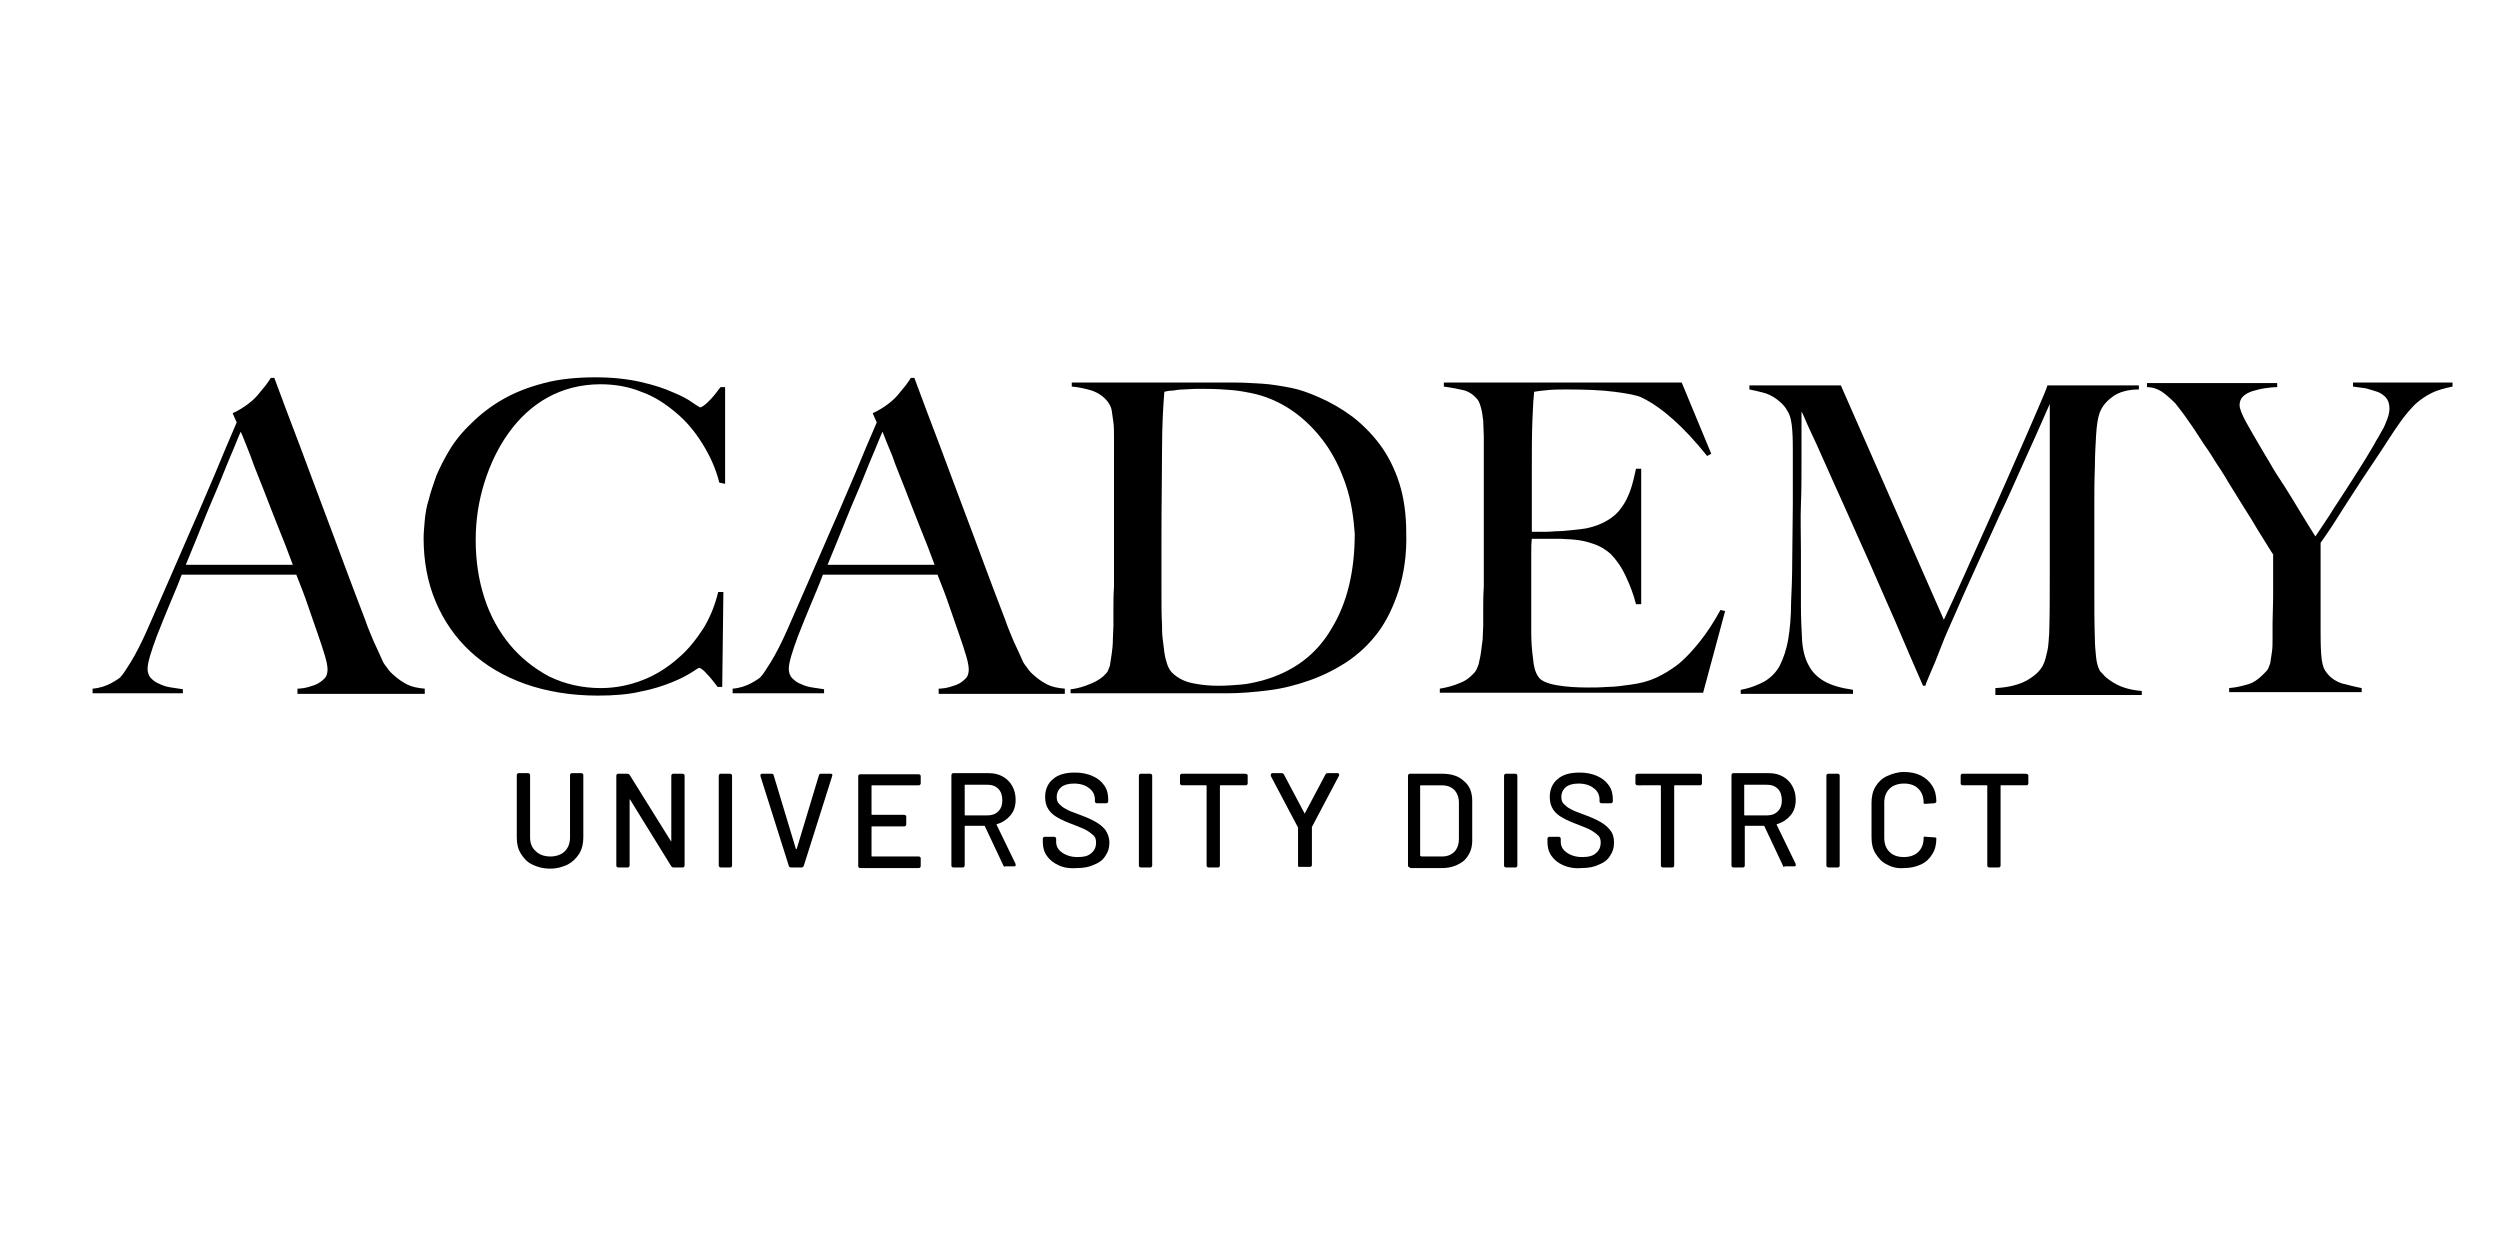 <?xml version="1.0" encoding="utf-8"?>
<!-- Generator: Adobe Illustrator 27.8.0, SVG Export Plug-In . SVG Version: 6.00 Build 0)  -->
<svg version="1.1" id="Layer_1" xmlns="http://www.w3.org/2000/svg" xmlns:xlink="http://www.w3.org/1999/xlink" x="0px" y="0px"
	 viewBox="0 0 432 216" style="enable-background:new 0 0 432 216;" xml:space="preserve">
<g>
	<g>
		<path d="M92,149.4c-0.9-0.4-1.5-1.1-2-1.9c-0.5-0.8-0.7-1.7-0.7-2.8v-10.7c0-0.1,0-0.2,0.1-0.3c0.1-0.1,0.1-0.1,0.3-0.1h1.5
			c0.1,0,0.2,0,0.3,0.1c0.1,0.1,0.1,0.1,0.1,0.3v10.7c0,1,0.3,1.8,1,2.4c0.6,0.6,1.5,0.9,2.5,0.9c1,0,1.9-0.3,2.5-0.9
			c0.6-0.6,0.9-1.4,0.9-2.4v-10.7c0-0.1,0-0.2,0.1-0.3c0.1-0.1,0.1-0.1,0.3-0.1h1.5c0.1,0,0.2,0,0.3,0.1c0.1,0.1,0.1,0.1,0.1,0.3
			v10.7c0,1-0.2,2-0.7,2.8c-0.5,0.8-1.1,1.4-2,1.9c-0.9,0.4-1.8,0.7-3,0.7C93.8,150.1,92.8,149.8,92,149.4z"/>
		<path d="M106.6,149.8c-0.1-0.1-0.1-0.1-0.1-0.3v-15.4c0-0.1,0-0.2,0.1-0.3c0.1-0.1,0.1-0.1,0.3-0.1h1.5c0.2,0,0.3,0.1,0.4,0.2
			l7.1,11.4c0,0,0.1,0.1,0.1,0.1c0,0,0,0,0-0.1v-11.2c0-0.1,0-0.2,0.1-0.3c0.1-0.1,0.1-0.1,0.3-0.1h1.5c0.1,0,0.2,0,0.3,0.1
			c0.1,0.1,0.1,0.1,0.1,0.3v15.4c0,0.1,0,0.2-0.1,0.3c-0.1,0.1-0.1,0.1-0.3,0.1h-1.5c-0.2,0-0.3-0.1-0.4-0.2l-7.1-11.5
			c0,0-0.1-0.1-0.1-0.1c0,0,0,0,0,0.1l0,11.3c0,0.1,0,0.2-0.1,0.3c-0.1,0.1-0.1,0.1-0.3,0.1h-1.5
			C106.7,149.9,106.6,149.8,106.6,149.8z"/>
		<path d="M124.3,149.8c-0.1-0.1-0.1-0.1-0.1-0.3v-15.4c0-0.1,0-0.2,0.1-0.3c0.1-0.1,0.1-0.1,0.3-0.1h1.5c0.1,0,0.2,0,0.3,0.1
			c0.1,0.1,0.1,0.1,0.1,0.3v15.4c0,0.1,0,0.2-0.1,0.3c-0.1,0.1-0.1,0.1-0.3,0.1h-1.5C124.4,149.9,124.3,149.8,124.3,149.8z"/>
		<path d="M136.3,149.6l-4.9-15.5c0,0,0-0.1,0-0.1c0-0.2,0.1-0.3,0.3-0.3h1.6c0.1,0,0.2,0,0.3,0.1c0.1,0.1,0.1,0.1,0.1,0.2l3.8,12.6
			c0,0.1,0,0.1,0.1,0.1c0,0,0.1,0,0.1-0.1l3.8-12.6c0-0.1,0.1-0.2,0.1-0.2c0.1-0.1,0.2-0.1,0.3-0.1h1.6c0.3,0,0.4,0.1,0.3,0.4
			l-4.9,15.5c-0.1,0.2-0.2,0.3-0.4,0.3h-1.7C136.5,149.9,136.3,149.8,136.3,149.6z"/>
		<path d="M159,135.6c-0.1,0.1-0.1,0.1-0.3,0.1h-8c-0.1,0-0.1,0-0.1,0.1v4.9c0,0.1,0,0.1,0.1,0.1h5.5c0.1,0,0.2,0,0.3,0.1
			c0.1,0.1,0.1,0.1,0.1,0.3v1.2c0,0.1,0,0.2-0.1,0.3c-0.1,0.1-0.1,0.1-0.3,0.1h-5.5c-0.1,0-0.1,0-0.1,0.1v5c0,0.1,0,0.1,0.1,0.1h8
			c0.1,0,0.2,0,0.3,0.1c0.1,0.1,0.1,0.1,0.1,0.3v1.2c0,0.1,0,0.2-0.1,0.3c-0.1,0.1-0.1,0.1-0.3,0.1h-10c-0.1,0-0.2,0-0.3-0.1
			c-0.1-0.1-0.1-0.1-0.1-0.3v-15.4c0-0.1,0-0.2,0.1-0.3c0.1-0.1,0.1-0.1,0.3-0.1h10c0.1,0,0.2,0,0.3,0.1c0.1,0.1,0.1,0.1,0.1,0.3
			v1.2C159.1,135.4,159.1,135.5,159,135.6z"/>
		<path d="M173.4,149.6l-3.2-6.8c0-0.1-0.1-0.1-0.1-0.1h-3.3c-0.1,0-0.1,0-0.1,0.1v6.7c0,0.1,0,0.2-0.1,0.3
			c-0.1,0.1-0.1,0.1-0.3,0.1h-1.5c-0.1,0-0.2,0-0.3-0.1c-0.1-0.1-0.1-0.1-0.1-0.3v-15.5c0-0.1,0-0.2,0.1-0.3
			c0.1-0.1,0.1-0.1,0.3-0.1h6.1c0.9,0,1.7,0.2,2.4,0.6c0.7,0.4,1.2,0.9,1.6,1.6c0.4,0.7,0.6,1.5,0.6,2.4c0,1.1-0.3,2-0.9,2.7
			c-0.6,0.7-1.3,1.2-2.3,1.5c-0.1,0-0.1,0.1-0.1,0.1l3.3,6.8l0,0.2c0,0.2-0.1,0.2-0.3,0.2h-1.6C173.6,149.9,173.5,149.8,173.4,149.6
			z M166.7,135.7v5.1c0,0.1,0,0.1,0.1,0.1h3.8c0.8,0,1.4-0.2,1.9-0.7c0.5-0.5,0.7-1.1,0.7-1.9c0-0.8-0.2-1.5-0.7-2
			c-0.5-0.5-1.1-0.7-2-0.7h-3.8C166.7,135.6,166.7,135.7,166.7,135.7z"/>
		<path d="M182.9,149.5c-0.9-0.4-1.5-0.9-2-1.6c-0.5-0.7-0.7-1.5-0.7-2.4V145c0-0.1,0-0.2,0.1-0.3c0.1-0.1,0.1-0.1,0.3-0.1h1.5
			c0.1,0,0.2,0,0.3,0.1c0.1,0.1,0.1,0.1,0.1,0.3v0.4c0,0.8,0.3,1.4,1,1.9c0.7,0.5,1.6,0.8,2.7,0.8c1.1,0,1.9-0.2,2.4-0.7
			c0.5-0.4,0.8-1,0.8-1.8c0-0.5-0.1-0.9-0.4-1.2c-0.3-0.3-0.7-0.6-1.2-0.9c-0.5-0.3-1.3-0.6-2.3-1c-1.1-0.4-2-0.8-2.7-1.2
			c-0.7-0.4-1.2-0.8-1.6-1.4c-0.4-0.6-0.6-1.3-0.6-2.2c0-1.3,0.5-2.4,1.4-3.1c0.9-0.8,2.2-1.1,3.8-1.1c1.1,0,2.1,0.2,3,0.6
			c0.9,0.4,1.5,0.9,2,1.6c0.5,0.7,0.7,1.5,0.7,2.4v0.3c0,0.1,0,0.2-0.1,0.3c-0.1,0.1-0.1,0.1-0.3,0.1h-1.5c-0.1,0-0.2,0-0.3-0.1
			c-0.1-0.1-0.1-0.1-0.1-0.2v-0.3c0-0.8-0.3-1.5-1-2c-0.6-0.5-1.5-0.8-2.6-0.8c-1,0-1.7,0.2-2.2,0.6c-0.5,0.4-0.8,1-0.8,1.7
			c0,0.5,0.1,0.9,0.4,1.2c0.3,0.3,0.6,0.6,1.2,0.9c0.5,0.3,1.3,0.6,2.4,1c1.1,0.4,2,0.8,2.7,1.2c0.7,0.4,1.2,0.8,1.7,1.4
			c0.4,0.6,0.7,1.3,0.7,2.2c0,0.9-0.2,1.6-0.7,2.3c-0.4,0.7-1.1,1.2-1.9,1.5c-0.8,0.4-1.8,0.6-3,0.6
			C184.7,150.1,183.7,149.9,182.9,149.5z"/>
		<path d="M196.9,149.8c-0.1-0.1-0.1-0.1-0.1-0.3v-15.4c0-0.1,0-0.2,0.1-0.3c0.1-0.1,0.1-0.1,0.3-0.1h1.5c0.1,0,0.2,0,0.3,0.1
			c0.1,0.1,0.1,0.1,0.1,0.3v15.4c0,0.1,0,0.2-0.1,0.3c-0.1,0.1-0.1,0.1-0.3,0.1h-1.5C197,149.9,196.9,149.8,196.9,149.8z"/>
		<path d="M215.5,133.8c0.1,0.1,0.1,0.1,0.1,0.3v1.2c0,0.1,0,0.2-0.1,0.3c-0.1,0.1-0.1,0.1-0.3,0.1h-4.3c-0.1,0-0.1,0-0.1,0.1v13.7
			c0,0.1,0,0.2-0.1,0.3c-0.1,0.1-0.1,0.1-0.3,0.1h-1.5c-0.1,0-0.2,0-0.3-0.1c-0.1-0.1-0.1-0.1-0.1-0.3v-13.7c0-0.1,0-0.1-0.1-0.1
			h-4.1c-0.1,0-0.2,0-0.3-0.1c-0.1-0.1-0.1-0.1-0.1-0.3v-1.2c0-0.1,0-0.2,0.1-0.3c0.1-0.1,0.1-0.1,0.3-0.1h10.8
			C215.3,133.7,215.4,133.8,215.5,133.8z"/>
		<path d="M224.4,149.8c-0.1-0.1-0.1-0.1-0.1-0.3v-6.4c0,0,0-0.1,0-0.1l-4.7-8.9c0-0.1,0-0.1,0-0.2c0-0.2,0.1-0.3,0.3-0.3h1.6
			c0.2,0,0.3,0.1,0.4,0.3l3.5,6.6c0,0.1,0.1,0.1,0.1,0l3.5-6.6c0.1-0.2,0.2-0.3,0.4-0.3h1.7c0.2,0,0.3,0.1,0.3,0.2l0,0.2l-4.7,8.9
			c0,0.1,0,0.1,0,0.1v6.4c0,0.1,0,0.2-0.1,0.3c-0.1,0.1-0.1,0.1-0.3,0.1h-1.5C224.6,149.8,224.5,149.8,224.4,149.8z"/>
		<path d="M243.4,149.8c-0.1-0.1-0.1-0.1-0.1-0.3v-15.4c0-0.1,0-0.2,0.1-0.3c0.1-0.1,0.1-0.1,0.3-0.1h5.5c1.6,0,2.9,0.4,3.8,1.3
			c1,0.8,1.4,2,1.4,3.4v6.9c0,1.4-0.5,2.5-1.4,3.4c-1,0.8-2.2,1.3-3.8,1.3h-5.5C243.6,149.9,243.5,149.8,243.4,149.8z M245.6,148
			h3.6c0.9,0,1.6-0.3,2.1-0.8c0.5-0.5,0.8-1.3,0.8-2.2v-6.3c0-0.9-0.3-1.7-0.8-2.2c-0.5-0.5-1.2-0.8-2.2-0.8h-3.6
			c-0.1,0-0.1,0-0.1,0.1v12.1C245.5,147.9,245.6,148,245.6,148z"/>
		<path d="M260,149.8c-0.1-0.1-0.1-0.1-0.1-0.3v-15.4c0-0.1,0-0.2,0.1-0.3c0.1-0.1,0.1-0.1,0.3-0.1h1.5c0.1,0,0.2,0,0.3,0.1
			c0.1,0.1,0.1,0.1,0.1,0.3v15.4c0,0.1,0,0.2-0.1,0.3c-0.1,0.1-0.1,0.1-0.3,0.1h-1.5C260.1,149.9,260,149.8,260,149.8z"/>
		<path d="M270.1,149.5c-0.9-0.4-1.5-0.9-2-1.6c-0.5-0.7-0.7-1.5-0.7-2.4V145c0-0.1,0-0.2,0.1-0.3c0.1-0.1,0.1-0.1,0.3-0.1h1.5
			c0.1,0,0.2,0,0.3,0.1c0.1,0.1,0.1,0.1,0.1,0.3v0.4c0,0.8,0.3,1.4,1,1.9c0.7,0.5,1.6,0.8,2.7,0.8c1.1,0,1.9-0.2,2.4-0.7
			c0.5-0.4,0.8-1,0.8-1.8c0-0.5-0.1-0.9-0.4-1.2c-0.3-0.3-0.7-0.6-1.2-0.9c-0.5-0.3-1.3-0.6-2.3-1c-1.1-0.4-2-0.8-2.7-1.2
			c-0.7-0.4-1.2-0.8-1.6-1.4s-0.6-1.3-0.6-2.2c0-1.3,0.5-2.4,1.4-3.1c0.9-0.8,2.2-1.1,3.8-1.1c1.1,0,2.1,0.2,3,0.6
			c0.9,0.4,1.5,0.9,2,1.6c0.5,0.7,0.7,1.5,0.7,2.4v0.3c0,0.1,0,0.2-0.1,0.3c-0.1,0.1-0.1,0.1-0.3,0.1h-1.5c-0.1,0-0.2,0-0.3-0.1
			c-0.1-0.1-0.1-0.1-0.1-0.2v-0.3c0-0.8-0.3-1.5-1-2c-0.6-0.5-1.5-0.8-2.6-0.8c-1,0-1.7,0.2-2.2,0.6c-0.5,0.4-0.8,1-0.8,1.7
			c0,0.5,0.1,0.9,0.4,1.2c0.3,0.3,0.6,0.6,1.2,0.9c0.5,0.3,1.3,0.6,2.4,1c1.1,0.4,2,0.8,2.7,1.2c0.7,0.4,1.2,0.8,1.7,1.4
			s0.7,1.3,0.7,2.2c0,0.9-0.2,1.6-0.7,2.3c-0.4,0.7-1.1,1.2-1.9,1.5c-0.8,0.4-1.8,0.6-3,0.6C272,150.1,271,149.9,270.1,149.5z"/>
		<path d="M294,133.8c0.1,0.1,0.1,0.1,0.1,0.3v1.2c0,0.1,0,0.2-0.1,0.3c-0.1,0.1-0.1,0.1-0.3,0.1h-4.3c-0.1,0-0.1,0-0.1,0.1v13.7
			c0,0.1,0,0.2-0.1,0.3c-0.1,0.1-0.1,0.1-0.3,0.1h-1.5c-0.1,0-0.2,0-0.3-0.1c-0.1-0.1-0.1-0.1-0.1-0.3v-13.7c0-0.1,0-0.1-0.1-0.1
			H283c-0.1,0-0.2,0-0.3-0.1c-0.1-0.1-0.1-0.1-0.1-0.3v-1.2c0-0.1,0-0.2,0.1-0.3c0.1-0.1,0.1-0.1,0.3-0.1h10.8
			C293.9,133.7,294,133.8,294,133.8z"/>
		<path d="M308.1,149.6l-3.2-6.8c0-0.1-0.1-0.1-0.1-0.1h-3.2c-0.1,0-0.1,0-0.1,0.1v6.7c0,0.1,0,0.2-0.1,0.3
			c-0.1,0.1-0.1,0.1-0.3,0.1h-1.5c-0.1,0-0.2,0-0.3-0.1c-0.1-0.1-0.1-0.1-0.1-0.3v-15.5c0-0.1,0-0.2,0.1-0.3
			c0.1-0.1,0.1-0.1,0.3-0.1h6.1c0.9,0,1.7,0.2,2.4,0.6c0.7,0.4,1.2,0.9,1.6,1.6c0.4,0.7,0.6,1.5,0.6,2.4c0,1.1-0.3,2-0.9,2.7
			c-0.6,0.7-1.3,1.2-2.3,1.5c-0.1,0-0.1,0.1-0.1,0.1l3.3,6.8l0,0.2c0,0.2-0.1,0.2-0.3,0.2h-1.6C308.3,149.9,308.1,149.8,308.1,149.6
			z M301.4,135.7v5.1c0,0.1,0,0.1,0.1,0.1h3.8c0.8,0,1.4-0.2,1.9-0.7c0.5-0.5,0.7-1.1,0.7-1.9c0-0.8-0.2-1.5-0.7-2
			c-0.5-0.5-1.1-0.7-2-0.7h-3.8C301.4,135.6,301.4,135.7,301.4,135.7z"/>
		<path d="M315.7,149.8c-0.1-0.1-0.1-0.1-0.1-0.3v-15.4c0-0.1,0-0.2,0.1-0.3c0.1-0.1,0.1-0.1,0.3-0.1h1.5c0.1,0,0.2,0,0.3,0.1
			c0.1,0.1,0.1,0.1,0.1,0.3v15.4c0,0.1,0,0.2-0.1,0.3c-0.1,0.1-0.1,0.1-0.3,0.1h-1.5C315.8,149.9,315.8,149.8,315.7,149.8z"/>
		<path d="M326.1,149.4c-0.9-0.4-1.5-1.1-2-1.9c-0.5-0.8-0.7-1.7-0.7-2.8v-6c0-1,0.2-2,0.7-2.8c0.5-0.8,1.1-1.4,2-1.8
			c0.9-0.4,1.8-0.7,2.9-0.7c1.1,0,2.1,0.2,2.9,0.6s1.5,1,2,1.8c0.5,0.8,0.7,1.7,0.7,2.7c0,0.2-0.1,0.2-0.3,0.3l-1.5,0.1h-0.1
			c-0.1,0-0.1,0-0.2,0c0,0-0.1-0.1-0.1-0.1v-0.1c0-1-0.3-1.8-0.9-2.4c-0.6-0.6-1.4-0.9-2.5-0.9c-1,0-1.9,0.3-2.5,0.9
			c-0.6,0.6-0.9,1.4-0.9,2.4v6.1c0,1,0.3,1.8,0.9,2.4c0.6,0.6,1.4,0.9,2.5,0.9c1,0,1.9-0.3,2.5-0.9c0.6-0.6,0.9-1.4,0.9-2.4
			c0-0.1,0-0.2,0.1-0.2c0.1,0,0.1-0.1,0.3,0l1.5,0.1c0.2,0,0.3,0.1,0.3,0.1v0.1c0,1-0.2,1.9-0.7,2.7c-0.5,0.8-1.1,1.4-2,1.8
			s-1.8,0.6-2.9,0.6C328,150.1,327,149.9,326.1,149.4z"/>
		<path d="M350.4,133.8c0.1,0.1,0.1,0.1,0.1,0.3v1.2c0,0.1,0,0.2-0.1,0.3c-0.1,0.1-0.1,0.1-0.3,0.1h-4.3c-0.1,0-0.1,0-0.1,0.1v13.7
			c0,0.1,0,0.2-0.1,0.3c-0.1,0.1-0.1,0.1-0.3,0.1h-1.5c-0.1,0-0.2,0-0.3-0.1c-0.1-0.1-0.1-0.1-0.1-0.3v-13.7c0-0.1,0-0.1-0.1-0.1
			h-4.1c-0.1,0-0.2,0-0.3-0.1c-0.1-0.1-0.1-0.1-0.1-0.3v-1.2c0-0.1,0-0.2,0.1-0.3c0.1-0.1,0.1-0.1,0.3-0.1h10.8
			C350.2,133.7,350.3,133.8,350.4,133.8z"/>
	</g>
	<g>
		<g>
			<path d="M51.4,119.7v-0.7c0.1,0,0.5,0,1.1-0.1c0.6-0.1,1.2-0.3,1.8-0.5c0.6-0.2,1.2-0.6,1.6-1c0.5-0.4,0.7-1,0.7-1.7
				c0-0.4-0.1-1.2-0.4-2.2c-0.3-1-0.7-2.3-1.2-3.7c-0.5-1.5-1.1-3.1-1.7-4.9c-0.6-1.8-1.3-3.6-2.1-5.6H31.4
				c-0.7,1.9-1.5,3.7-2.2,5.4c-0.7,1.7-1.4,3.4-2.1,5.2c-1,2.7-1.6,4.6-1.6,5.7c0,0.6,0.2,1.2,0.6,1.6c0.4,0.4,0.9,0.8,1.5,1
				c0.6,0.3,1.3,0.5,2,0.6c0.7,0.1,1.4,0.2,2,0.3v0.7H16v-0.8c1.3-0.1,2.4-0.5,3.3-1c0.9-0.5,1.5-0.9,1.6-1.1
				c0.3-0.3,0.9-1.2,1.7-2.5c0.8-1.3,1.8-3.2,2.9-5.7c1-2.3,2.2-5,3.5-8c1.3-3,2.6-6,4-9.2c1.4-3.1,2.7-6.3,4.1-9.5
				c1.3-3.2,2.6-6.2,3.8-9l-0.7-1.6c0.9-0.4,1.7-0.9,2.4-1.4c0.7-0.5,1.4-1.1,1.9-1.7c0.5-0.6,1-1.2,1.4-1.7c0.4-0.5,0.7-1,0.9-1.3
				h0.6c1.5,4.1,3,8,4.4,11.7c1.4,3.7,2.7,7.3,4,10.7s2.5,6.7,3.7,9.9c1.2,3.2,2.4,6.4,3.6,9.5c0.5,1.5,1.1,2.8,1.5,3.8
				c0.5,1,1,2.2,1.6,3.5c0.1,0.2,0.3,0.5,0.7,1c0.3,0.5,0.8,1,1.4,1.5c0.6,0.5,1.3,1,2.1,1.4c0.8,0.4,1.8,0.6,3,0.7v0.9H51.4z
				 M41.6,74.6c-0.3,0.6-0.7,1.7-1.3,3.1c-0.6,1.4-1.3,3.1-2.1,5.1c-0.8,2-1.8,4.2-2.8,6.7c-1,2.5-2.1,5.2-3.3,8.1h18.5
				c-0.8-2.2-1.7-4.5-2.6-6.7c-0.9-2.2-1.7-4.4-2.5-6.4c-0.8-2.1-1.6-3.9-2.2-5.7C42.6,77.1,42.1,75.7,41.6,74.6z"/>
			<path d="M124.3,83.4c-0.6-2.4-1.6-4.6-2.9-6.7c-1.3-2.1-2.8-3.9-4.6-5.4c-1.8-1.5-3.7-2.8-6-3.6c-2.2-0.9-4.6-1.3-7-1.3
				c-3.4,0-6.5,0.8-9.2,2.3c-2.7,1.5-4.9,3.6-6.7,6.1c-1.8,2.5-3.2,5.4-4.2,8.6c-1,3.2-1.5,6.5-1.5,9.9c0,3.6,0.5,6.9,1.5,10
				c1,3.1,2.5,5.8,4.4,8.1c1.9,2.3,4.2,4.1,6.8,5.5c2.7,1.3,5.7,2,8.9,2c2.6,0,5-0.5,7.3-1.4c2.3-0.9,4.3-2.2,6-3.7
				c1.8-1.5,3.2-3.3,4.5-5.3c1.2-2,2-4.1,2.5-6.2h0.9l-0.2,16.4H124c-0.6-0.8-1.2-1.6-1.9-2.3c-0.6-0.7-1.1-1-1.3-1
				c-0.1,0-0.5,0.3-1.3,0.8c-0.8,0.5-1.9,1.1-3.4,1.7c-1.5,0.6-3.3,1.2-5.4,1.6c-2.1,0.5-4.6,0.7-7.4,0.7c-4.6,0-8.8-0.7-12.5-2
				c-3.7-1.3-6.9-3.2-9.5-5.6c-2.6-2.4-4.6-5.3-6-8.6c-1.4-3.3-2.1-7-2.1-11c0-0.9,0.1-1.9,0.2-3.1c0.1-1.1,0.3-2.4,0.7-3.6
				c0.3-1.3,0.8-2.6,1.3-4.1c0.6-1.4,1.3-2.8,2.2-4.3c1-1.7,2.3-3.3,3.9-4.8c1.5-1.5,3.3-2.9,5.4-4.1c2.1-1.2,4.4-2.1,7.1-2.8
				c2.6-0.7,5.6-1,8.9-1c3,0,5.6,0.3,7.8,0.8c2.2,0.5,4.1,1.1,5.6,1.8c1.5,0.6,2.6,1.2,3.4,1.8c0.8,0.5,1.2,0.8,1.3,0.8
				c0.1,0,0.3-0.1,0.6-0.3c0.3-0.2,0.6-0.5,0.9-0.8c0.3-0.3,0.7-0.7,1-1.1c0.3-0.4,0.7-0.9,1-1.3h0.8v16.7L124.3,83.4z"/>
			<path d="M162.2,119.7v-0.7c0.1,0,0.5,0,1.1-0.1c0.6-0.1,1.2-0.3,1.8-0.5c0.6-0.2,1.2-0.6,1.6-1c0.5-0.4,0.7-1,0.7-1.7
				c0-0.4-0.1-1.2-0.4-2.2c-0.3-1-0.7-2.3-1.2-3.7c-0.5-1.5-1.1-3.1-1.7-4.9c-0.6-1.8-1.3-3.6-2.1-5.6h-19.8
				c-0.7,1.9-1.5,3.7-2.2,5.4c-0.7,1.7-1.4,3.4-2.1,5.2c-1,2.7-1.6,4.6-1.6,5.7c0,0.6,0.2,1.2,0.6,1.6c0.4,0.4,0.9,0.8,1.5,1
				c0.6,0.3,1.3,0.5,2,0.6c0.7,0.1,1.4,0.2,2,0.3v0.7h-15.8v-0.8c1.3-0.1,2.4-0.5,3.3-1c0.9-0.5,1.5-0.9,1.6-1.1
				c0.3-0.3,0.9-1.2,1.7-2.5c0.8-1.3,1.8-3.2,2.9-5.7c1-2.3,2.2-5,3.5-8c1.3-3,2.6-6,4-9.2c1.4-3.1,2.7-6.3,4.1-9.5
				c1.3-3.2,2.6-6.2,3.8-9l-0.7-1.6c0.9-0.4,1.7-0.9,2.4-1.4c0.7-0.5,1.4-1.1,1.9-1.7c0.5-0.6,1-1.2,1.4-1.7c0.4-0.5,0.7-1,0.9-1.3
				h0.6c1.5,4.1,3,8,4.4,11.7c1.4,3.7,2.7,7.3,4,10.7c1.3,3.4,2.5,6.7,3.7,9.9c1.2,3.2,2.4,6.4,3.6,9.5c0.5,1.5,1.1,2.8,1.5,3.8
				c0.5,1,1,2.2,1.6,3.5c0.1,0.2,0.3,0.5,0.7,1c0.3,0.5,0.8,1,1.4,1.5c0.6,0.5,1.3,1,2.1,1.4c0.8,0.4,1.8,0.6,3,0.7v0.9H162.2z
				 M152.5,74.6c-0.3,0.6-0.7,1.7-1.3,3.1c-0.6,1.4-1.3,3.1-2.1,5.1c-0.8,2-1.8,4.2-2.8,6.7c-1,2.5-2.1,5.2-3.3,8.1h18.5
				c-0.8-2.2-1.7-4.5-2.6-6.7c-0.9-2.2-1.7-4.4-2.5-6.4c-0.8-2.1-1.6-3.9-2.2-5.7C153.5,77.1,152.9,75.7,152.5,74.6z"/>
			<path d="M241.7,102c-0.9,2.8-2.1,5.3-3.6,7.3c-1.5,2-3.3,3.7-5.4,5.1c-2,1.3-4.2,2.4-6.5,3.2c-2.3,0.8-4.6,1.4-7.1,1.7
				c-2.4,0.3-4.8,0.5-7.1,0.5H185v-0.7c1.2-0.1,2.4-0.5,3.6-1c1.2-0.5,2-1.1,2.6-1.8c0.2-0.2,0.4-0.7,0.6-1.3c0.1-0.6,0.2-1.3,0.3-2
				c0.1-0.7,0.2-1.5,0.2-2.4c0-0.8,0.1-1.7,0.1-2.5c0-0.7,0-1.6,0-2.8c0-1.2,0-2.5,0.1-3.9c0-1.4,0-2.9,0-4.4c0-1.5,0-3,0-4.3V78.2
				c0-0.9,0-1.8,0-2.7c0-0.9,0-1.7-0.1-2.5c-0.1-0.8-0.2-1.5-0.3-2.1c-0.1-0.6-0.4-1.1-0.7-1.5c-0.7-0.9-1.6-1.5-2.7-1.9
				c-1-0.3-2.2-0.6-3.5-0.7v-0.7c2.1,0,5.1,0,9,0c3.9,0,8.7,0,14.2,0c1.6,0,3.2,0,4.8,0c1.6,0,3.3,0.1,4.9,0.2
				c1.6,0.1,3.3,0.4,4.9,0.7c1.6,0.3,3.2,0.9,4.8,1.6c2.1,0.9,4,2,5.9,3.4c1.8,1.4,3.4,3,4.8,4.9c1.4,1.9,2.5,4.1,3.3,6.6
				c0.8,2.5,1.2,5.4,1.2,8.6C243.1,95.9,242.6,99.1,241.7,102z M232.6,83.9c-0.9-2.7-2.1-5.2-3.7-7.4c-1.6-2.2-3.5-4.1-5.7-5.6
				c-2.2-1.5-4.6-2.5-7.1-3c-1-0.2-2.1-0.4-3.3-0.5c-1.2-0.1-2.7-0.2-4.4-0.2c-0.6,0-1.2,0-1.9,0c-0.7,0-1.4,0.1-2,0.1
				s-1.3,0.1-1.9,0.2c-0.6,0-1,0.1-1.4,0.2c-0.2,2.4-0.4,5.8-0.4,10c0,4.3-0.1,9.3-0.1,15.3c0,3.2,0,6.1,0,8.7c0,2.6,0,4.7,0.1,6.3
				c0,0.7,0,1.5,0.1,2.3c0.1,0.8,0.2,1.6,0.3,2.4c0.1,0.8,0.3,1.5,0.5,2.1c0.2,0.6,0.5,1.1,0.8,1.4c1,1,2.2,1.6,3.8,1.9
				c1.5,0.3,2.9,0.4,4.3,0.4c1.2,0,2.5-0.1,3.8-0.2c1.3-0.1,2.5-0.4,3.7-0.7c5.4-1.5,9.4-4.5,12-9c2.7-4.4,4-9.9,4-16.4
				C233.9,89.4,233.5,86.6,232.6,83.9z"/>
			<path d="M294.3,119.7h-45.5v-0.7c1.2-0.2,2.4-0.5,3.5-1c1.1-0.4,1.9-1.1,2.6-1.9c0.2-0.3,0.4-0.7,0.6-1.3c0.1-0.6,0.3-1.2,0.4-2
				s0.2-1.5,0.3-2.3c0-0.8,0.1-1.6,0.1-2.4c0-0.7,0-1.6,0-2.8c0-1.2,0-2.5,0.1-3.9c0-1.4,0-2.9,0-4.4c0-1.5,0-3,0-4.3V78.2
				c0-0.9,0-1.8,0-2.8c0-0.9-0.1-1.8-0.1-2.7c-0.1-0.8-0.2-1.6-0.4-2.3c-0.2-0.7-0.4-1.2-0.7-1.5c-0.7-0.8-1.5-1.3-2.4-1.5
				c-0.8-0.2-1.9-0.4-3.3-0.6v-0.7h41.1l5.1,12.3l-0.7,0.4c-4-5-7.8-8.4-11.3-10.1c-0.8-0.4-2.4-0.7-4.7-1c-2.3-0.3-5.1-0.4-8.3-0.4
				c-1,0-2.1,0-3.2,0.1c-1.1,0.1-1.9,0.2-2.4,0.3c-0.1,0.8-0.2,2.4-0.3,4.9c-0.1,2.5-0.1,5.4-0.1,8.6c0,1.9,0,3.5,0,4.8
				c0,1.3,0,2.3,0,3.2c0,0.8,0,1.5,0,1.9c0,0.4,0,0.7,0,0.8c0.2,0,0.7,0,1.5,0c0.7,0,1.6,0,2.6-0.1c1,0,1.9-0.1,2.9-0.2
				c1-0.1,1.8-0.2,2.4-0.3c1.5-0.3,2.7-0.8,3.7-1.4c1-0.6,1.8-1.3,2.4-2.2c0.6-0.8,1.1-1.8,1.5-2.9c0.4-1.1,0.7-2.4,1-3.8h0.9v23.4
				h-0.9c-0.4-1.6-1-3.2-1.8-4.9c-0.8-1.7-1.7-2.9-2.6-3.8c-0.8-0.7-1.7-1.3-2.9-1.7c-1.1-0.4-2.4-0.7-3.9-0.8
				c-0.7,0-1.4-0.1-1.9-0.1c-0.5,0-1,0-1.5,0c-0.4,0-0.9,0-1.5,0c-0.5,0-1.1,0-1.9,0c-0.1,0.7-0.1,1.7-0.1,3.1s0,2.7,0,4.2
				c0,0.6,0,1.4,0,2.2c0,0.8,0,1.7,0,2.5c0,0.8,0,1.6,0,2.3c0,0.7,0,1.3,0,1.8c0,1.6,0.1,3.1,0.3,4.5c0.1,1.4,0.4,2.5,0.9,3.2
				c0.4,0.7,1.5,1.2,3.2,1.5c1.7,0.3,3.5,0.4,5.5,0.4c0.8,0,1.9,0,3.2-0.1c1.3,0,2.7-0.2,4.1-0.4c1.6-0.2,3.1-0.6,4.4-1.2
				c1.3-0.6,2.6-1.4,3.9-2.4c1.2-1,2.4-2.3,3.6-3.8c1.2-1.5,2.4-3.3,3.6-5.5l0.8,0.2L294.3,119.7z"/>
			<path d="M344.8,119.7v-0.8c2.1-0.1,3.9-0.5,5.4-1.3c1.4-0.8,2.4-1.7,2.9-2.8c0.3-0.6,0.5-1.5,0.7-2.4s0.2-1.9,0.3-2.9
				c0.1-3.3,0.1-6.4,0.1-9.4s0-6,0-9.2V69.8c-1.6,3.7-3.1,7-4.5,10.1c-1.4,3.1-2.7,6.1-4.1,9c-1.3,2.9-2.7,5.9-4.1,9
				c-1.4,3.1-2.9,6.4-4.5,10.1c-0.2,0.5-0.6,1.3-1,2.3c-0.4,1.1-0.9,2.2-1.3,3.3c-0.4,1.1-0.9,2.1-1.3,3.1c-0.4,0.9-0.6,1.5-0.7,1.8
				h-0.4c-1.6-3.7-3.2-7.3-4.7-10.9c-1.6-3.6-3.1-7.1-4.6-10.5c-1.5-3.3-2.9-6.5-4.2-9.4c-1.3-2.9-2.5-5.5-3.5-7.8
				c-1-2.3-1.9-4.2-2.6-5.7c-0.7-1.5-1.1-2.6-1.4-3.1c0,3.3,0,6.2,0,8.7c0,2.5,0,5-0.1,7.4s0,5,0,7.8c0,2.7,0,5.9,0,9.5
				c0,2.3,0.1,4.4,0.2,6.1c0.1,1.7,0.5,3.2,1.1,4.3c0.6,1.2,1.5,2.1,2.7,2.8c1.2,0.7,2.9,1.2,5,1.5v0.7h-19.4v-0.7
				c1.7-0.3,3.1-0.9,4.2-1.5c1.1-0.7,2-1.6,2.6-2.8c0.6-1.2,1.1-2.7,1.4-4.4c0.3-1.8,0.5-3.9,0.5-6.4c0.1-2.1,0.2-4.6,0.2-7.6
				c0-2.9,0.1-6,0.1-9.3c0-1.4,0-2.7,0-3.6c0-1,0-1.9,0-2.8c0-0.9,0-1.9,0-2.9c0-1,0-2.2-0.1-3.6c-0.1-1.4-0.3-2.5-0.9-3.4
				c-0.5-0.9-1.2-1.5-1.9-2c-0.7-0.5-1.5-0.9-2.4-1.1c-0.8-0.2-1.6-0.4-2.2-0.5v-0.7h15.8l17.8,40.5c2.2-4.7,4.3-9.4,6.4-14.1
				c2.1-4.7,4-8.9,5.6-12.6c1.7-3.8,3-6.9,4.1-9.4c1.1-2.5,1.7-4,1.8-4.4h15.8v0.7c-2,0-3.6,0.5-4.6,1.3c-1.1,0.8-1.8,1.7-2.2,2.8
				c-0.3,0.8-0.5,2.2-0.6,3.9c-0.1,1.8-0.2,3.5-0.2,5.3c-0.1,2.4-0.1,4.7-0.1,6.9c0,2.2,0,4.5,0,6.8c0,2.7,0,5.4,0,8
				c0,2.6,0,5.4,0.1,8.3c0,0.9,0.1,1.9,0.2,2.9c0.1,1,0.3,1.7,0.6,2.3c0,0.1,0.2,0.3,0.6,0.7c0.3,0.4,0.8,0.8,1.4,1.2
				c0.6,0.4,1.3,0.8,2.2,1.1c0.9,0.3,1.9,0.5,3.1,0.6v0.7H344.8z"/>
			<path d="M420.2,67.9c-1,0.5-1.9,1.1-2.8,1.9c-0.8,0.8-1.6,1.7-2.4,2.8c-0.8,1.1-1.6,2.3-2.5,3.7c-0.6,0.9-1.4,2.2-2.5,3.8
				c-1.1,1.6-2.2,3.3-3.3,5c-1.1,1.7-2.2,3.4-3.2,5c-1,1.6-1.9,2.8-2.5,3.7v15c0,1.4,0,2.8,0.1,4.2c0.1,1.4,0.3,2.3,0.7,2.9
				c0.7,1.1,1.7,1.8,2.9,2.2c1.2,0.3,2.3,0.6,3.4,0.8v0.7h-22.9v-0.7c1.3-0.1,2.4-0.4,3.4-0.7c1-0.3,2-1.1,3.1-2.3
				c0.2-0.2,0.4-0.7,0.6-1.3c0.1-0.6,0.2-1.3,0.3-2c0.1-0.7,0.1-1.5,0.1-2.4c0-0.8,0-1.7,0-2.5c0-1.4,0.1-3,0.1-4.9c0-1.9,0-4.2,0-7
				c-0.1-0.1-0.4-0.6-0.9-1.4c-0.5-0.8-1.1-1.8-1.8-2.9c-0.7-1.2-1.5-2.5-2.4-3.9c-0.9-1.4-1.7-2.8-2.6-4.2
				c-0.8-1.4-1.6-2.6-2.4-3.8c-0.7-1.2-1.4-2.2-1.9-2.9c-0.9-1.4-1.8-2.8-2.6-3.9c-0.8-1.2-1.6-2.2-2.3-3.1c-0.8-0.8-1.6-1.5-2.3-2
				c-0.8-0.5-1.6-0.8-2.6-0.8v-0.7h22.5v0.7c-0.7,0-1.5,0.1-2.2,0.2c-0.7,0.1-1.4,0.3-2.1,0.5c-0.6,0.2-1.2,0.5-1.6,0.9
				c-0.4,0.4-0.6,0.9-0.6,1.5c0,0.6,0.4,1.6,1.1,2.9c0.7,1.3,1.5,2.6,2.3,4c0.5,0.9,1.2,2,1.9,3.2c0.7,1.3,1.6,2.6,2.5,4
				c0.9,1.4,1.8,2.9,2.7,4.4c0.9,1.5,1.8,2.9,2.6,4.2c0.6-0.9,1.4-2.1,2.4-3.6c0.9-1.5,1.9-2.9,2.9-4.5c1-1.5,1.9-3,2.8-4.4
				c0.9-1.4,1.5-2.5,2-3.3c0.2-0.4,0.5-0.9,0.8-1.4c0.3-0.5,0.6-1.1,0.9-1.6c0.3-0.6,0.5-1.2,0.7-1.7c0.2-0.6,0.3-1.1,0.3-1.6
				c0-0.8-0.2-1.4-0.6-1.9c-0.4-0.4-0.9-0.8-1.5-1c-0.6-0.2-1.3-0.4-2-0.6c-0.7-0.1-1.5-0.2-2.2-0.3v-0.7h17.2v0.7
				C422.4,67.1,421.2,67.4,420.2,67.9z"/>
		</g>
	</g>
</g>
</svg>
